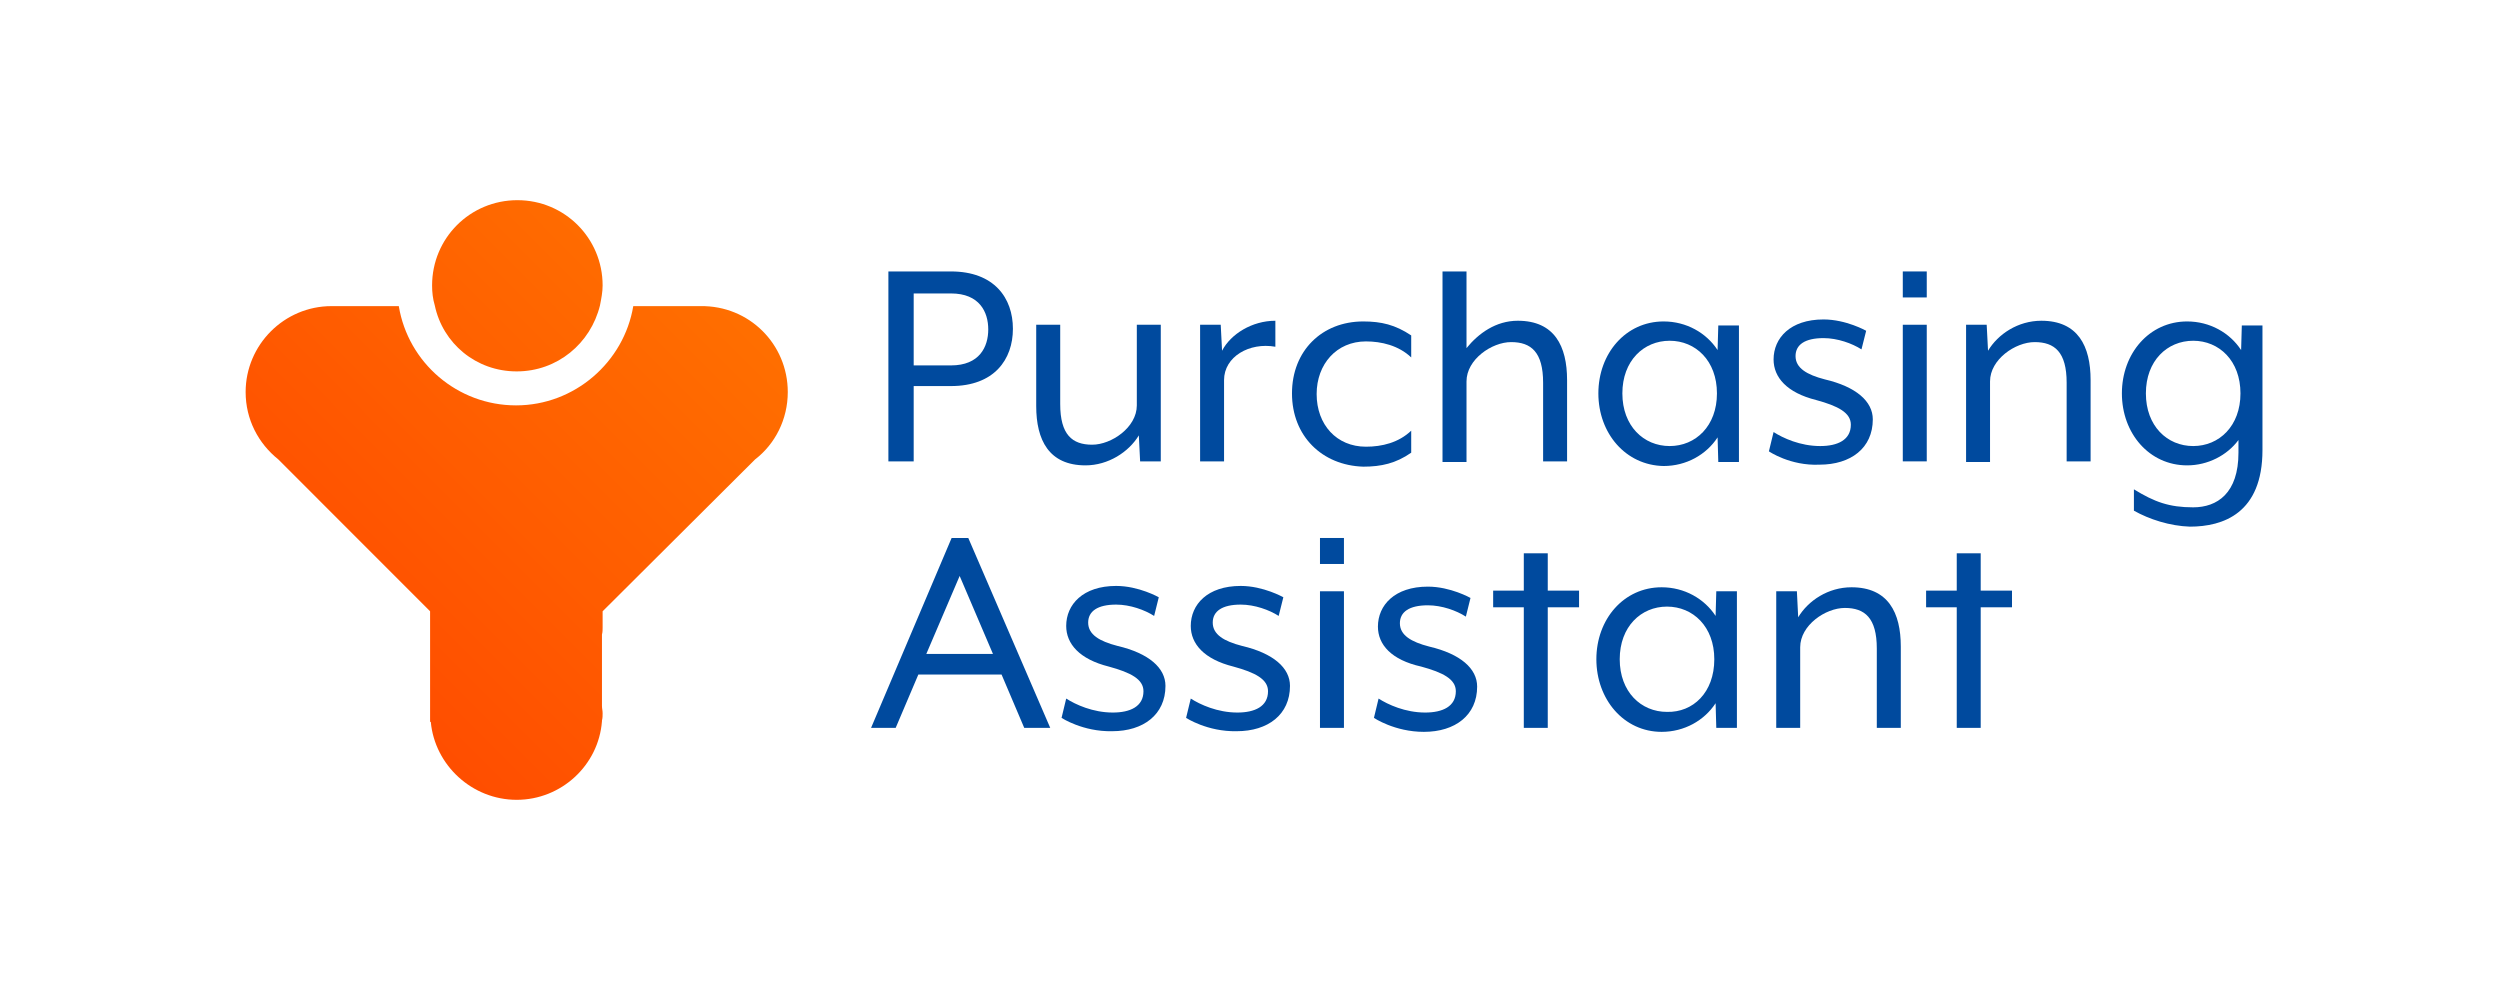 <svg xmlns="http://www.w3.org/2000/svg" xmlns:xlink="http://www.w3.org/1999/xlink" width="300" zoomAndPan="magnify" viewBox="0 0 224.88 90" height="120" preserveAspectRatio="xMidYMid meet" version="1.0"><defs><clipPath id="5bd7061d43"><path d="M 22 18 L 71 18 L 71 72 L 22 72 Z M 22 18 " clip-rule="nonzero"/></clipPath><clipPath id="518d016e7a"><path d="M 70.84 35.285 C 70.84 37.742 69.703 39.961 67.902 41.344 L 54.176 55.016 L 54.176 56.453 C 54.176 56.695 54.176 56.875 54.117 57.113 L 54.117 63.531 C 54.117 63.77 54.176 63.949 54.176 64.191 C 54.176 64.43 54.176 64.609 54.117 64.848 L 54.117 64.91 C 53.816 68.867 50.461 71.984 46.441 71.984 C 42.426 71.984 39.07 68.867 38.711 64.969 L 38.648 64.969 L 38.648 55.016 L 24.984 41.344 C 23.184 39.902 22.047 37.742 22.047 35.285 C 22.047 31.027 25.523 27.551 29.777 27.551 L 35.832 27.551 C 36.672 32.648 41.109 36.484 46.383 36.484 C 51.66 36.484 56.094 32.586 56.934 27.551 L 62.988 27.551 C 67.363 27.488 70.84 30.969 70.84 35.285 Z M 46.441 33.426 C 50.102 33.426 53.098 30.906 53.938 27.488 C 54.055 26.891 54.176 26.289 54.176 25.691 C 54.176 21.434 50.758 18.016 46.504 18.016 C 42.246 18.016 38.828 21.434 38.828 25.691 C 38.828 26.289 38.891 26.891 39.07 27.488 C 39.789 30.906 42.785 33.426 46.441 33.426 Z M 46.441 33.426 " clip-rule="nonzero"/></clipPath><linearGradient x1="9.862" gradientTransform="matrix(0.599, 0, 0, 0.6, 13.053, 9.019)" y1="99.862" x2="95.562" gradientUnits="userSpaceOnUse" y2="14.162" id="119bcdd258"><stop stop-opacity="1" stop-color="rgb(100%, 30.6%, 0%)" offset="0"/><stop stop-opacity="1" stop-color="rgb(100%, 30.6%, 0%)" offset="0.125"/><stop stop-opacity="1" stop-color="rgb(100%, 30.6%, 0%)" offset="0.188"/><stop stop-opacity="1" stop-color="rgb(100%, 30.722%, 0%)" offset="0.219"/><stop stop-opacity="1" stop-color="rgb(100%, 30.998%, 0%)" offset="0.234"/><stop stop-opacity="1" stop-color="rgb(100%, 31.305%, 0%)" offset="0.25"/><stop stop-opacity="1" stop-color="rgb(100%, 31.612%, 0%)" offset="0.266"/><stop stop-opacity="1" stop-color="rgb(100%, 31.918%, 0%)" offset="0.281"/><stop stop-opacity="1" stop-color="rgb(100%, 32.225%, 0%)" offset="0.297"/><stop stop-opacity="1" stop-color="rgb(100%, 32.532%, 0%)" offset="0.312"/><stop stop-opacity="1" stop-color="rgb(100%, 32.838%, 0%)" offset="0.328"/><stop stop-opacity="1" stop-color="rgb(100%, 33.145%, 0%)" offset="0.344"/><stop stop-opacity="1" stop-color="rgb(100%, 33.452%, 0%)" offset="0.359"/><stop stop-opacity="1" stop-color="rgb(100%, 33.759%, 0%)" offset="0.375"/><stop stop-opacity="1" stop-color="rgb(100%, 34.065%, 0%)" offset="0.391"/><stop stop-opacity="1" stop-color="rgb(100%, 34.372%, 0%)" offset="0.406"/><stop stop-opacity="1" stop-color="rgb(100%, 34.679%, 0%)" offset="0.422"/><stop stop-opacity="1" stop-color="rgb(100%, 34.984%, 0%)" offset="0.438"/><stop stop-opacity="1" stop-color="rgb(100%, 35.291%, 0%)" offset="0.453"/><stop stop-opacity="1" stop-color="rgb(100%, 35.597%, 0%)" offset="0.469"/><stop stop-opacity="1" stop-color="rgb(100%, 35.904%, 0%)" offset="0.475"/><stop stop-opacity="1" stop-color="rgb(100%, 36.058%, 0%)" offset="0.484"/><stop stop-opacity="1" stop-color="rgb(100%, 36.211%, 0%)" offset="0.5"/><stop stop-opacity="1" stop-color="rgb(100%, 36.517%, 0%)" offset="0.516"/><stop stop-opacity="1" stop-color="rgb(100%, 36.824%, 0%)" offset="0.525"/><stop stop-opacity="1" stop-color="rgb(100%, 36.978%, 0%)" offset="0.531"/><stop stop-opacity="1" stop-color="rgb(100%, 37.131%, 0%)" offset="0.547"/><stop stop-opacity="1" stop-color="rgb(100%, 37.437%, 0%)" offset="0.562"/><stop stop-opacity="1" stop-color="rgb(100%, 37.744%, 0%)" offset="0.578"/><stop stop-opacity="1" stop-color="rgb(100%, 38.051%, 0%)" offset="0.594"/><stop stop-opacity="1" stop-color="rgb(100%, 38.358%, 0%)" offset="0.609"/><stop stop-opacity="1" stop-color="rgb(100%, 38.664%, 0%)" offset="0.625"/><stop stop-opacity="1" stop-color="rgb(100%, 38.971%, 0%)" offset="0.641"/><stop stop-opacity="1" stop-color="rgb(100%, 39.278%, 0%)" offset="0.656"/><stop stop-opacity="1" stop-color="rgb(100%, 39.584%, 0%)" offset="0.672"/><stop stop-opacity="1" stop-color="rgb(100%, 39.891%, 0%)" offset="0.688"/><stop stop-opacity="1" stop-color="rgb(100%, 40.198%, 0%)" offset="0.703"/><stop stop-opacity="1" stop-color="rgb(100%, 40.504%, 0%)" offset="0.719"/><stop stop-opacity="1" stop-color="rgb(100%, 40.811%, 0%)" offset="0.734"/><stop stop-opacity="1" stop-color="rgb(100%, 41.118%, 0%)" offset="0.75"/><stop stop-opacity="1" stop-color="rgb(100%, 41.425%, 0%)" offset="0.766"/><stop stop-opacity="1" stop-color="rgb(100%, 41.731%, 0%)" offset="0.781"/><stop stop-opacity="1" stop-color="rgb(100%, 42.038%, 0%)" offset="0.797"/><stop stop-opacity="1" stop-color="rgb(100%, 42.345%, 0%)" offset="0.812"/><stop stop-opacity="1" stop-color="rgb(100%, 42.651%, 0%)" offset="0.828"/><stop stop-opacity="1" stop-color="rgb(100%, 42.958%, 0%)" offset="0.844"/><stop stop-opacity="1" stop-color="rgb(100%, 43.306%, 0%)" offset="0.875"/><stop stop-opacity="1" stop-color="rgb(100%, 43.5%, 0%)" offset="1"/></linearGradient></defs><path fill="#004a9e" d="M 79.895 24.43 L 85.527 24.43 C 89.426 24.43 91.102 26.828 91.102 29.59 C 91.102 32.348 89.426 34.746 85.527 34.746 L 82.172 34.746 L 82.172 41.523 L 79.895 41.523 Z M 85.527 32.887 C 88.105 32.887 88.883 31.207 88.883 29.648 C 88.883 28.09 88.105 26.41 85.527 26.41 L 82.172 26.41 L 82.172 32.887 Z M 85.527 32.887 " fill-opacity="1" fill-rule="nonzero"/><path fill="#004a9e" d="M 93.199 36.543 L 93.199 29.227 L 95.359 29.227 L 95.359 36.363 C 95.359 39.125 96.438 40.023 98.234 40.023 C 99.973 40.023 102.254 38.465 102.254 36.484 L 102.254 29.227 L 104.41 29.227 L 104.41 41.523 L 102.551 41.523 L 102.434 39.184 C 101.531 40.684 99.676 41.883 97.637 41.883 C 94.34 41.883 93.199 39.602 93.199 36.543 Z M 93.199 36.543 " fill-opacity="1" fill-rule="nonzero"/><path fill="#004a9e" d="M 107.949 29.227 L 109.805 29.227 L 109.926 31.566 C 110.703 30.066 112.625 28.867 114.723 28.867 L 114.723 31.207 C 112.383 30.789 110.105 32.105 110.105 34.207 L 110.105 41.523 L 107.949 41.523 Z M 107.949 29.227 " fill-opacity="1" fill-rule="nonzero"/><path fill="#004a9e" d="M 116.219 35.406 C 116.219 31.566 118.918 28.93 122.633 28.93 C 124.254 28.93 125.512 29.227 126.949 30.188 L 126.949 32.168 C 125.812 31.086 124.254 30.727 122.875 30.727 C 120.234 30.727 118.438 32.766 118.438 35.465 C 118.438 38.223 120.234 40.203 122.875 40.203 C 124.312 40.203 125.812 39.844 126.949 38.762 L 126.949 40.742 C 125.57 41.703 124.254 42 122.633 42 C 118.918 41.883 116.219 39.242 116.219 35.406 Z M 116.219 35.406 " fill-opacity="1" fill-rule="nonzero"/><path fill="#004a9e" d="M 129.766 24.43 L 131.926 24.43 L 131.926 31.328 C 133.004 30.008 134.562 28.867 136.543 28.867 C 139.84 28.867 140.977 31.148 140.977 34.207 L 140.977 41.523 L 138.82 41.523 L 138.82 34.445 C 138.82 31.688 137.742 30.789 135.941 30.789 C 134.203 30.789 131.926 32.348 131.926 34.324 L 131.926 41.582 L 129.766 41.582 Z M 129.766 24.43 " fill-opacity="1" fill-rule="nonzero"/><path fill="#004a9e" d="M 143.793 35.406 C 143.793 31.809 146.254 28.93 149.668 28.93 C 151.707 28.93 153.508 29.949 154.523 31.508 L 154.586 29.289 L 156.445 29.289 L 156.445 41.582 L 154.586 41.582 L 154.523 39.363 C 153.508 40.922 151.707 41.941 149.668 41.941 C 146.254 41.883 143.793 39.004 143.793 35.406 Z M 154.465 35.406 C 154.465 32.465 152.547 30.668 150.211 30.668 C 147.871 30.668 145.953 32.465 145.953 35.406 C 145.953 38.344 147.871 40.145 150.211 40.145 C 152.547 40.145 154.465 38.344 154.465 35.406 Z M 154.465 35.406 " fill-opacity="1" fill-rule="nonzero"/><path fill="#004a9e" d="M 159.141 40.621 L 159.562 38.883 C 160.398 39.422 161.957 40.145 163.758 40.145 C 165.316 40.145 166.516 39.602 166.516 38.223 C 166.516 37.145 165.375 36.543 163.398 36.004 C 160.758 35.344 159.562 33.965 159.562 32.348 C 159.562 30.43 161.059 28.75 164.055 28.75 C 166.094 28.75 167.895 29.77 167.895 29.77 L 167.473 31.445 C 166.633 30.906 165.316 30.43 164.055 30.43 C 162.379 30.43 161.539 31.027 161.539 32.047 C 161.539 33.125 162.559 33.727 164.176 34.145 C 166.992 34.805 168.492 36.125 168.492 37.742 C 168.492 40.324 166.516 41.82 163.695 41.82 C 161.059 41.941 159.141 40.621 159.141 40.621 Z M 159.141 40.621 " fill-opacity="1" fill-rule="nonzero"/><path fill="#004a9e" d="M 171.191 24.43 L 173.348 24.43 L 173.348 26.77 L 171.191 26.77 Z M 171.191 29.227 L 173.348 29.227 L 173.348 41.523 L 171.191 41.523 Z M 171.191 29.227 " fill-opacity="1" fill-rule="nonzero"/><path fill="#004a9e" d="M 176.887 29.227 L 178.742 29.227 L 178.863 31.566 C 179.762 30.066 181.562 28.867 183.66 28.867 C 186.957 28.867 188.094 31.148 188.094 34.207 L 188.094 41.523 L 185.938 41.523 L 185.938 34.445 C 185.938 31.688 184.859 30.789 183.059 30.789 C 181.32 30.789 179.043 32.348 179.043 34.324 L 179.043 41.582 L 176.887 41.582 Z M 176.887 29.227 " fill-opacity="1" fill-rule="nonzero"/><path fill="#004a9e" d="M 191.992 45.961 L 191.992 44.039 C 193.848 45.18 195.168 45.66 197.328 45.66 C 199.484 45.66 201.402 44.398 201.402 40.742 L 201.402 39.602 C 200.383 40.98 198.645 41.883 196.785 41.883 C 193.371 41.883 190.91 39.004 190.91 35.406 C 190.91 31.809 193.371 28.93 196.785 28.93 C 198.824 28.93 200.625 29.949 201.641 31.508 L 201.703 29.289 L 203.562 29.289 L 203.562 40.504 C 203.562 46.199 200.023 47.398 197.027 47.398 C 195.227 47.34 193.371 46.738 191.992 45.961 Z M 201.582 35.406 C 201.582 32.465 199.664 30.668 197.328 30.668 C 194.988 30.668 193.07 32.465 193.07 35.406 C 193.07 38.344 194.988 40.145 197.328 40.145 C 199.664 40.145 201.582 38.344 201.582 35.406 Z M 201.582 35.406 " fill-opacity="1" fill-rule="nonzero"/><path fill="#004a9e" d="M 85.586 48.418 L 87.086 48.418 L 94.461 65.508 L 92.121 65.508 L 90.082 60.711 L 82.59 60.711 L 80.551 65.508 L 78.336 65.508 Z M 89.305 58.852 L 86.309 51.836 L 83.309 58.852 Z M 89.305 58.852 " fill-opacity="1" fill-rule="nonzero"/><path fill="#004a9e" d="M 95.48 64.609 L 95.898 62.871 C 96.738 63.41 98.297 64.129 100.094 64.129 C 101.652 64.129 102.852 63.59 102.852 62.211 C 102.852 61.133 101.715 60.531 99.734 59.992 C 97.098 59.332 95.898 57.953 95.898 56.332 C 95.898 54.414 97.398 52.734 100.395 52.734 C 102.434 52.734 104.23 53.754 104.23 53.754 L 103.812 55.434 C 102.973 54.895 101.652 54.414 100.395 54.414 C 98.715 54.414 97.875 55.016 97.875 56.035 C 97.875 57.113 98.895 57.715 100.516 58.133 C 103.332 58.793 104.832 60.113 104.832 61.73 C 104.832 64.309 102.852 65.809 100.035 65.809 C 97.398 65.867 95.48 64.609 95.48 64.609 Z M 95.48 64.609 " fill-opacity="1" fill-rule="nonzero"/><path fill="#004a9e" d="M 106.688 64.609 L 107.109 62.871 C 107.949 63.41 109.508 64.129 111.305 64.129 C 112.863 64.129 114.062 63.59 114.062 62.211 C 114.062 61.133 112.922 60.531 110.945 59.992 C 108.309 59.332 107.109 57.953 107.109 56.332 C 107.109 54.414 108.605 52.734 111.605 52.734 C 113.641 52.734 115.441 53.754 115.441 53.754 L 115.02 55.434 C 114.184 54.895 112.863 54.414 111.605 54.414 C 109.926 54.414 109.086 55.016 109.086 56.035 C 109.086 57.113 110.105 57.715 111.723 58.133 C 114.543 58.793 116.039 60.113 116.039 61.73 C 116.039 64.309 114.062 65.809 111.246 65.809 C 108.605 65.867 106.688 64.609 106.688 64.609 Z M 106.688 64.609 " fill-opacity="1" fill-rule="nonzero"/><path fill="#004a9e" d="M 118.738 48.418 L 120.895 48.418 L 120.895 50.758 L 118.738 50.758 Z M 118.738 53.215 L 120.895 53.215 L 120.895 65.508 L 118.738 65.508 Z M 118.738 53.215 " fill-opacity="1" fill-rule="nonzero"/><path fill="#004a9e" d="M 123.594 64.609 L 124.012 62.871 C 124.852 63.41 126.41 64.129 128.207 64.129 C 129.766 64.129 130.965 63.59 130.965 62.211 C 130.965 61.133 129.828 60.531 127.848 59.992 C 125.152 59.391 123.953 58.012 123.953 56.395 C 123.953 54.477 125.453 52.797 128.449 52.797 C 130.488 52.797 132.285 53.816 132.285 53.816 L 131.867 55.496 C 131.027 54.953 129.707 54.477 128.449 54.477 C 126.77 54.477 125.93 55.074 125.93 56.094 C 125.93 57.172 126.949 57.773 128.57 58.191 C 131.387 58.852 132.883 60.172 132.883 61.793 C 132.883 64.371 130.906 65.867 128.09 65.867 C 125.453 65.867 123.594 64.609 123.594 64.609 Z M 123.594 64.609 " fill-opacity="1" fill-rule="nonzero"/><path fill="#004a9e" d="M 137.082 54.656 L 134.324 54.656 L 134.324 53.156 L 137.082 53.156 L 137.082 49.797 L 139.238 49.797 L 139.238 53.156 L 142.055 53.156 L 142.055 54.656 L 139.238 54.656 L 139.238 65.508 L 137.082 65.508 Z M 137.082 54.656 " fill-opacity="1" fill-rule="nonzero"/><path fill="#004a9e" d="M 143.613 59.332 C 143.613 55.734 146.074 52.855 149.488 52.855 C 151.527 52.855 153.328 53.875 154.344 55.434 L 154.406 53.215 L 156.262 53.215 L 156.262 65.508 L 154.406 65.508 L 154.344 63.289 C 153.328 64.848 151.527 65.867 149.488 65.867 C 146.074 65.867 143.613 62.93 143.613 59.332 Z M 154.227 59.332 C 154.227 56.395 152.309 54.594 149.969 54.594 C 147.633 54.594 145.715 56.395 145.715 59.332 C 145.715 62.27 147.633 64.07 149.969 64.07 C 152.309 64.129 154.227 62.332 154.227 59.332 Z M 154.227 59.332 " fill-opacity="1" fill-rule="nonzero"/><path fill="#004a9e" d="M 159.801 53.215 L 161.66 53.215 L 161.777 55.555 C 162.676 54.055 164.477 52.855 166.574 52.855 C 169.871 52.855 171.012 55.133 171.012 58.191 L 171.012 65.508 L 168.852 65.508 L 168.852 58.371 C 168.852 55.613 167.773 54.715 165.977 54.715 C 164.234 54.715 161.957 56.273 161.957 58.254 L 161.957 65.508 L 159.801 65.508 Z M 159.801 53.215 " fill-opacity="1" fill-rule="nonzero"/><path fill="#004a9e" d="M 176.047 54.656 L 173.289 54.656 L 173.289 53.156 L 176.047 53.156 L 176.047 49.797 L 178.203 49.797 L 178.203 53.156 L 181.02 53.156 L 181.02 54.656 L 178.203 54.656 L 178.203 65.508 L 176.047 65.508 Z M 176.047 54.656 " fill-opacity="1" fill-rule="nonzero"/><g clip-path="url(#5bd7061d43)"><g clip-path="url(#518d016e7a)"><path fill="url(#119bcdd258)" d="M 22.047 18.016 L 22.047 71.984 L 70.84 71.984 L 70.84 18.016 Z M 22.047 18.016 " fill-rule="nonzero"/></g></g></svg>